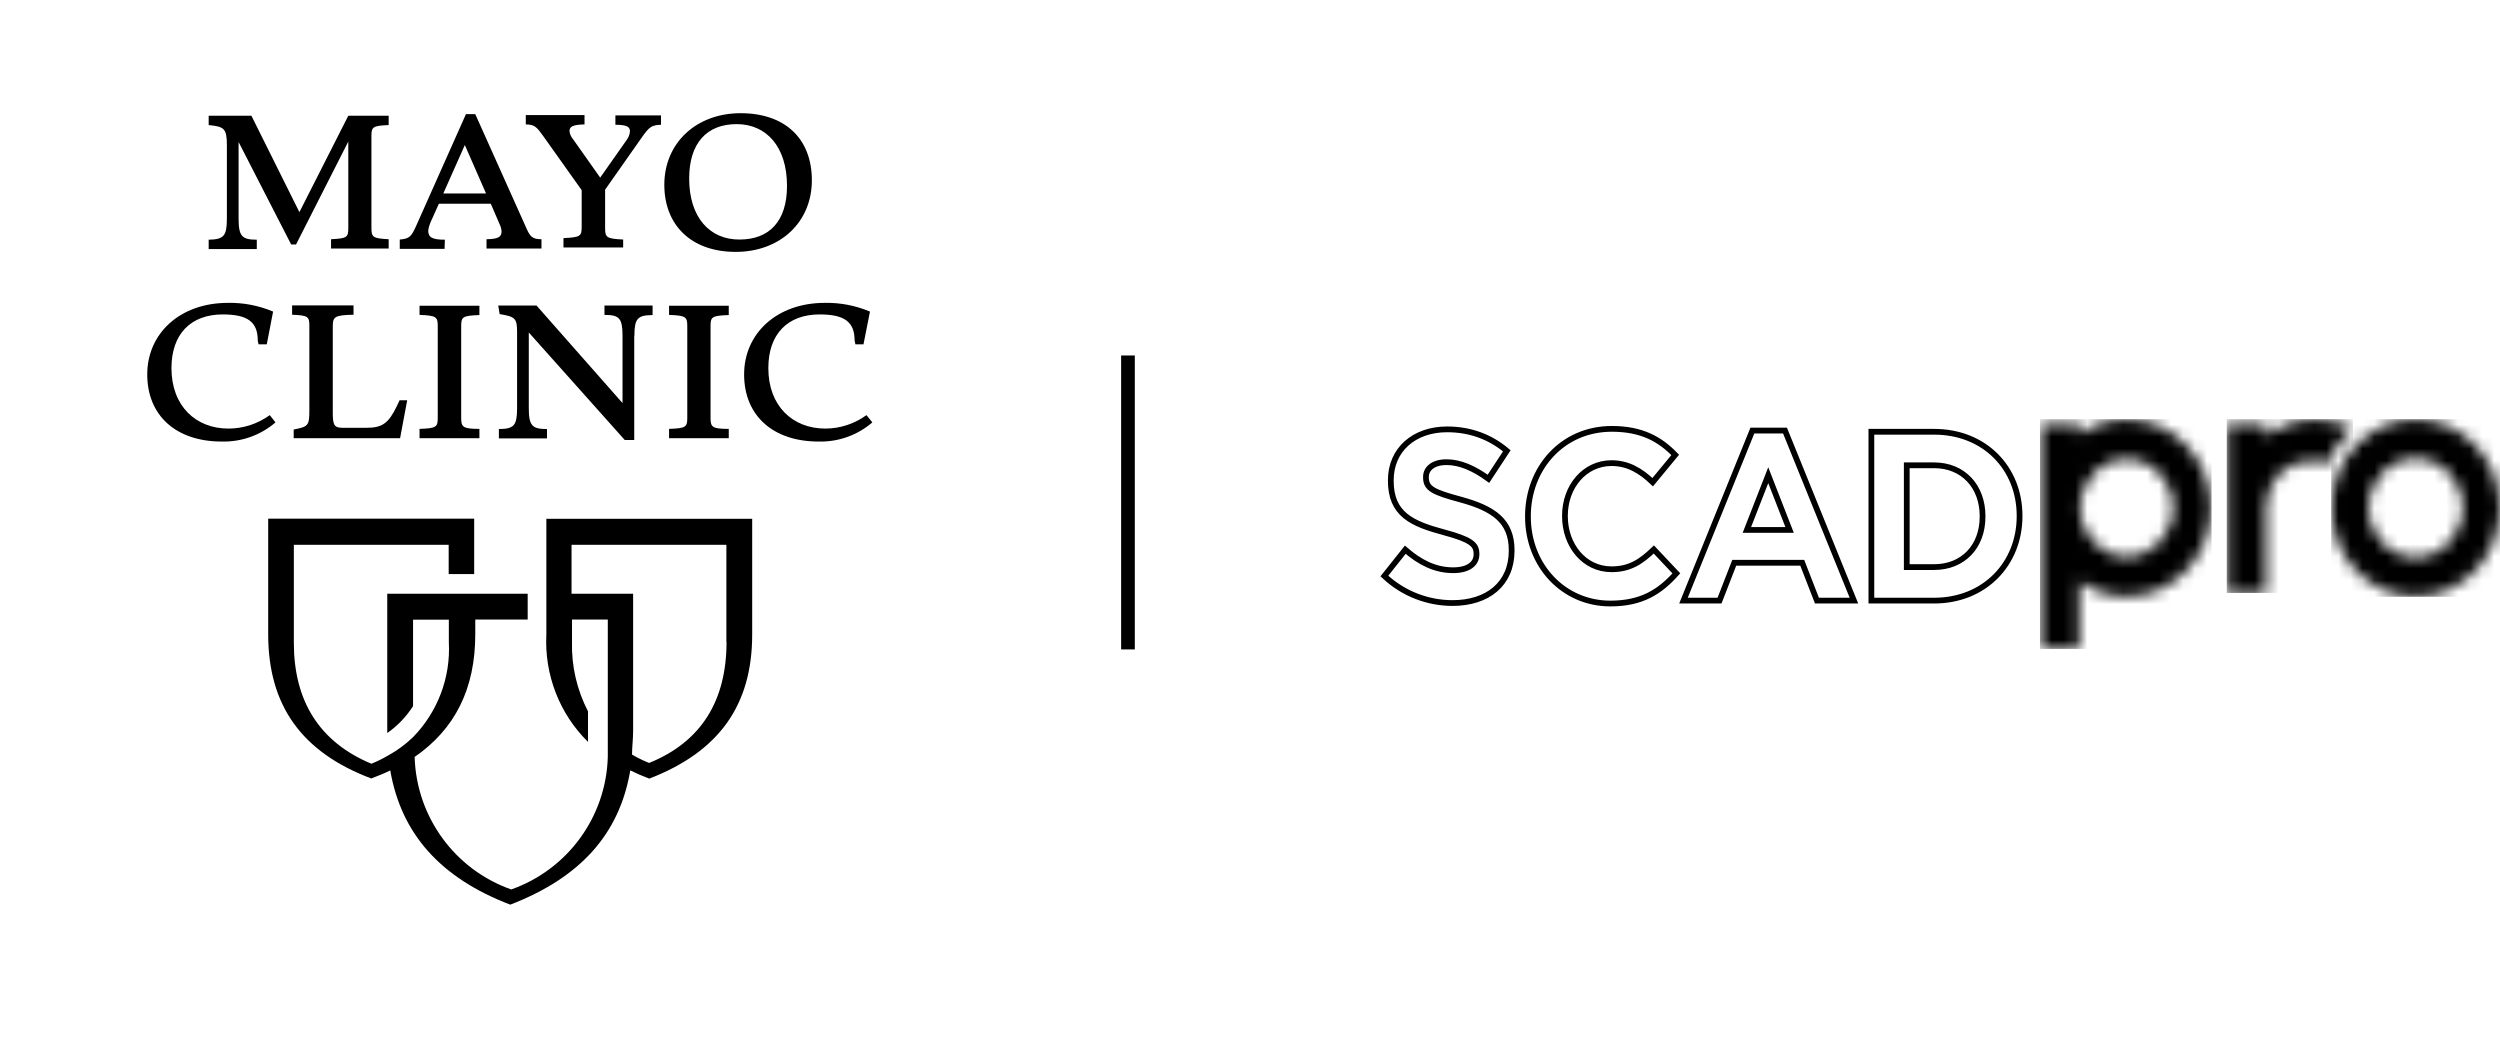 <svg width="209" height="87" viewBox="0 0 209 87" fill="none" xmlns="http://www.w3.org/2000/svg">
<path d="M45.676 43.36V53.035C45.504 56.384 46.761 59.666 49.157 62.022V59.468C48.231 57.681 47.767 55.682 47.82 53.67V51.791H50.812V61.612C50.812 62.552 50.812 63.055 50.812 63.266C50.679 68.283 47.463 72.69 42.738 74.358C38.013 72.69 34.81 68.283 34.664 63.28C38.039 60.95 39.733 57.588 39.733 53.022V51.791H44.114V49.634H32.374V61.281C33.235 60.685 33.963 59.918 34.532 59.031V51.804H37.523V53.684C37.682 56.635 36.596 59.508 34.532 61.625C33.91 62.221 33.221 62.737 32.467 63.147C32.017 63.412 31.541 63.65 31.051 63.849C26.696 62.035 24.565 58.594 24.565 53.737V45.544H37.51V47.992H39.641V43.36H22.421V53.035C22.421 58.952 25.201 62.883 31.038 65.08C31.593 64.868 32.163 64.643 32.626 64.405C33.539 69.699 36.808 73.392 42.658 75.629C48.495 73.379 51.791 69.739 52.691 64.405C53.194 64.656 53.724 64.881 54.279 65.093C60.103 62.843 62.883 58.965 62.883 53.048V43.373H45.676V43.36ZM60.738 53.67C60.738 58.581 58.621 62.022 54.266 63.783C53.776 63.584 53.3 63.359 52.837 63.081C52.837 62.446 52.929 61.797 52.929 61.122V49.634H47.781V45.544H60.725V53.67H60.738ZM71.512 28.788H72.187L72.73 26.048C71.539 25.545 70.242 25.293 68.945 25.32C64.947 25.32 62.208 27.874 62.208 31.302C62.208 34.73 64.603 36.914 68.442 36.914C70.083 36.954 71.684 36.385 72.928 35.313L72.439 34.704C71.433 35.432 70.228 35.829 68.998 35.829C66.271 35.829 64.233 33.949 64.233 30.773C64.233 27.914 65.861 26.286 68.521 26.286C70.612 26.286 71.446 26.921 71.446 28.47L71.512 28.788ZM55.934 26.326C57.324 26.379 57.456 26.485 57.456 27.252V34.929C57.456 35.71 57.337 35.802 55.934 35.855V36.636H60.924V35.855C59.521 35.855 59.402 35.697 59.402 34.929V27.265C59.402 26.485 59.508 26.392 60.924 26.339V25.558H55.934V26.326ZM53.035 28.099C53.035 26.617 53.3 26.352 54.557 26.339V25.545H50.534V26.326C51.778 26.326 52.043 26.604 52.043 28.086V33.698L44.856 25.545H41.653L41.772 26.259C43.069 26.471 43.228 26.604 43.228 27.768V34.108C43.228 35.591 42.963 35.855 41.706 35.868V36.65H45.729V35.868C44.485 35.868 44.207 35.591 44.207 34.108V27.795L52.228 36.782H53.022V28.099H53.035ZM35.074 26.326C36.464 26.379 36.596 26.485 36.596 27.252V34.929C36.596 35.71 36.477 35.802 35.074 35.855V36.636H40.078V35.855C38.688 35.855 38.555 35.697 38.555 34.929V27.265C38.555 26.485 38.675 26.392 40.078 26.339V25.558H35.074V26.326ZM34.042 33.46H33.407L33.169 33.963C32.48 35.405 31.924 35.763 30.667 35.763H28.602C27.901 35.763 27.821 35.458 27.821 34.466V27.279C27.821 26.498 27.954 26.339 29.555 26.312V25.532H24.42V26.312C25.756 26.365 25.862 26.471 25.862 27.239V34.28C25.862 35.577 25.783 35.67 24.552 35.908V36.636H33.447L34.042 33.46ZM21.614 28.788H22.302L22.831 26.048C21.64 25.545 20.343 25.293 19.046 25.32C15.049 25.32 12.309 27.874 12.309 31.302C12.309 34.73 14.705 36.914 18.543 36.914C20.184 36.954 21.786 36.385 23.03 35.313L22.553 34.704C21.548 35.432 20.343 35.829 19.099 35.829C16.372 35.829 14.334 33.949 14.334 30.773C14.334 27.914 15.962 26.286 18.622 26.286C20.714 26.286 21.548 26.921 21.548 28.47L21.614 28.788ZM57.615 14.93C57.615 11.952 59.097 10.377 61.586 10.377C64.074 10.377 65.794 12.269 65.794 15.539C65.794 18.503 64.312 20.025 61.824 20.025C59.335 20.039 57.615 18.172 57.615 14.93ZM55.537 15.446C55.537 18.821 57.787 21.058 61.506 21.058C65.225 21.058 67.872 18.57 67.872 15.075C67.872 11.581 65.622 9.463 61.916 9.463C58.21 9.463 55.537 11.952 55.537 15.446ZM52.109 20.025C50.719 19.959 50.587 19.853 50.587 19.086V15.856L53.684 11.449C54.253 10.655 54.438 10.456 55.259 10.43V9.649H51.447V10.43C52.426 10.43 52.665 10.615 52.665 10.986C52.638 11.277 52.519 11.555 52.334 11.78L50.176 14.85L47.926 11.661C47.754 11.462 47.635 11.224 47.609 10.959C47.609 10.602 47.86 10.416 48.866 10.403V9.622H43.956V10.403C44.697 10.403 44.882 10.628 45.438 11.409L48.628 15.896V18.967C48.628 19.747 48.522 19.84 47.106 19.906V20.687H52.096V20.025H52.109ZM37.06 16.174L38.86 12.124L40.633 16.174H37.06ZM37.192 20.039C36.067 20.039 35.802 19.814 35.802 19.271C35.829 19.033 35.895 18.808 35.988 18.596L36.689 17.034H41.031L41.772 18.755C41.864 18.94 41.917 19.139 41.931 19.35C41.931 19.814 41.639 19.986 40.673 19.999V20.78H45.266V19.999C44.459 19.999 44.3 19.774 43.916 18.874L39.733 9.543H38.953L34.783 18.9C34.386 19.774 34.241 19.959 33.42 20.025V20.806H37.166L37.192 20.039ZM21.468 20.039C20.224 20.039 19.946 19.747 19.946 18.265V11.872L24.34 20.436H24.751L29.118 11.833V19.059C29.118 19.84 29.012 19.933 27.676 19.999V20.78H32.493V19.999C31.17 19.933 31.051 19.827 31.051 19.059V11.383C31.051 10.615 31.157 10.509 32.493 10.456V9.675H29.118L25.029 17.736L21.018 9.675H17.445V10.456C18.728 10.588 18.967 10.721 18.967 12.137V18.265C18.967 19.747 18.702 20.012 17.445 20.039V20.82H21.468V20.039Z" fill="black"/>
<mask id="mask0_83_406" style="mask-type:alpha" maskUnits="userSpaceOnUse" x="170" y="35" width="15" height="20">
<path d="M177.79 35.058C181.684 35.058 184.842 38.373 184.842 42.462C184.842 46.55 181.684 49.865 177.79 49.865C176.322 49.865 174.958 49.393 173.829 48.586V54.249H170.588V35.498H173.829V36.337C174.958 35.531 176.322 35.058 177.79 35.058ZM177.79 46.539C179.936 46.539 181.674 44.714 181.674 42.462C181.674 40.209 179.936 38.384 177.79 38.384C175.646 38.384 173.907 40.209 173.907 42.462C173.907 44.714 175.646 46.539 177.79 46.539Z" fill="#33BEF2"/>
</mask>
<g mask="url(#mask0_83_406)">
<path fill-rule="evenodd" clip-rule="evenodd" d="M170.541 54.25H184.884V35.042H170.541V54.25Z" fill="black"/>
</g>
<mask id="mask1_83_406" style="mask-type:alpha" maskUnits="userSpaceOnUse" x="186" y="35" width="11" height="15">
<path d="M193.57 35.058C194.692 35.058 195.75 35.34 196.692 35.83C195.766 36.64 195.014 37.66 194.498 38.819C194.066 38.63 193.591 38.524 193.092 38.524C191.135 38.524 189.542 40.145 189.453 42.177H189.445V42.35C189.445 42.352 189.444 42.353 189.444 42.354C189.444 42.355 189.445 42.356 189.445 42.357V48.457C189.444 48.456 189.443 48.456 189.442 48.455V49.57H186.202V35.498H189.442V36.468C190.603 35.585 192.026 35.058 193.57 35.058Z" fill="#33BEF2"/>
</mask>
<g mask="url(#mask1_83_406)">
<path fill-rule="evenodd" clip-rule="evenodd" d="M186.157 49.569H196.695V35.041H186.157V49.569Z" fill="black"/>
</g>
<mask id="mask2_83_406" style="mask-type:alpha" maskUnits="userSpaceOnUse" x="194" y="35" width="15" height="15">
<path d="M201.949 35.058C205.843 35.058 209 38.373 209 42.462C209 46.551 205.843 49.865 201.949 49.865C198.054 49.865 194.897 46.551 194.897 42.462C194.897 38.373 198.054 35.058 201.949 35.058ZM201.949 46.595C204.122 46.595 205.885 44.745 205.885 42.462C205.885 40.179 204.122 38.328 201.949 38.328C199.774 38.328 198.012 40.179 198.012 42.462C198.012 44.745 199.774 46.595 201.949 46.595Z" fill="#33BEF2"/>
</mask>
<g mask="url(#mask2_83_406)">
<path fill-rule="evenodd" clip-rule="evenodd" d="M194.887 49.892H209.035V35.041H194.887V49.892Z" fill="black"/>
</g>
<path fill-rule="evenodd" clip-rule="evenodd" d="M115.733 48.155L117.481 45.957C118.691 47.006 119.958 47.671 121.495 47.671C122.705 47.671 123.435 47.167 123.435 46.34V46.3C123.435 45.514 122.974 45.11 120.727 44.505C118.019 43.78 116.271 42.993 116.271 40.189V40.149C116.271 37.588 118.23 35.894 120.976 35.894C122.936 35.894 124.606 36.54 125.97 37.689L124.434 40.028C123.243 39.161 122.071 38.637 120.938 38.637C119.805 38.637 119.21 39.181 119.21 39.867V39.907C119.21 40.835 119.785 41.137 122.109 41.762C124.837 42.509 126.374 43.537 126.374 45.997V46.038C126.374 48.841 124.338 50.414 121.437 50.414C119.401 50.414 117.346 49.668 115.733 48.155ZM127.736 43.194V43.154C127.736 39.141 130.617 35.853 134.746 35.853C137.282 35.853 138.799 36.741 140.047 38.032L138.165 40.31C137.128 39.323 136.072 38.717 134.727 38.717C132.461 38.717 130.829 40.694 130.829 43.114V43.154C130.829 45.574 132.423 47.591 134.727 47.591C136.264 47.591 137.205 46.946 138.261 45.937L140.143 47.933C138.76 49.487 137.224 50.455 134.631 50.455C130.675 50.455 127.736 47.248 127.736 43.194ZM146.499 35.995H149.226L154.989 50.212H151.897L150.667 47.047H144.983L143.753 50.212H140.738L146.499 35.995ZM149.611 44.303L147.825 39.726L146.039 44.303H149.611ZM156.447 36.096H161.691C165.916 36.096 168.836 39.141 168.836 43.114V43.154C168.836 47.127 165.916 50.212 161.691 50.212H156.447V36.096ZM161.691 47.409C164.111 47.409 165.743 45.695 165.743 43.194V43.154C165.743 40.653 164.111 38.899 161.691 38.899H159.405V47.409H161.691Z" stroke="black" stroke-width="0.481"/>
<line x1="94.298" y1="29.718" x2="94.298" y2="54.292" stroke="black" stroke-width="1.143"/>
</svg>
